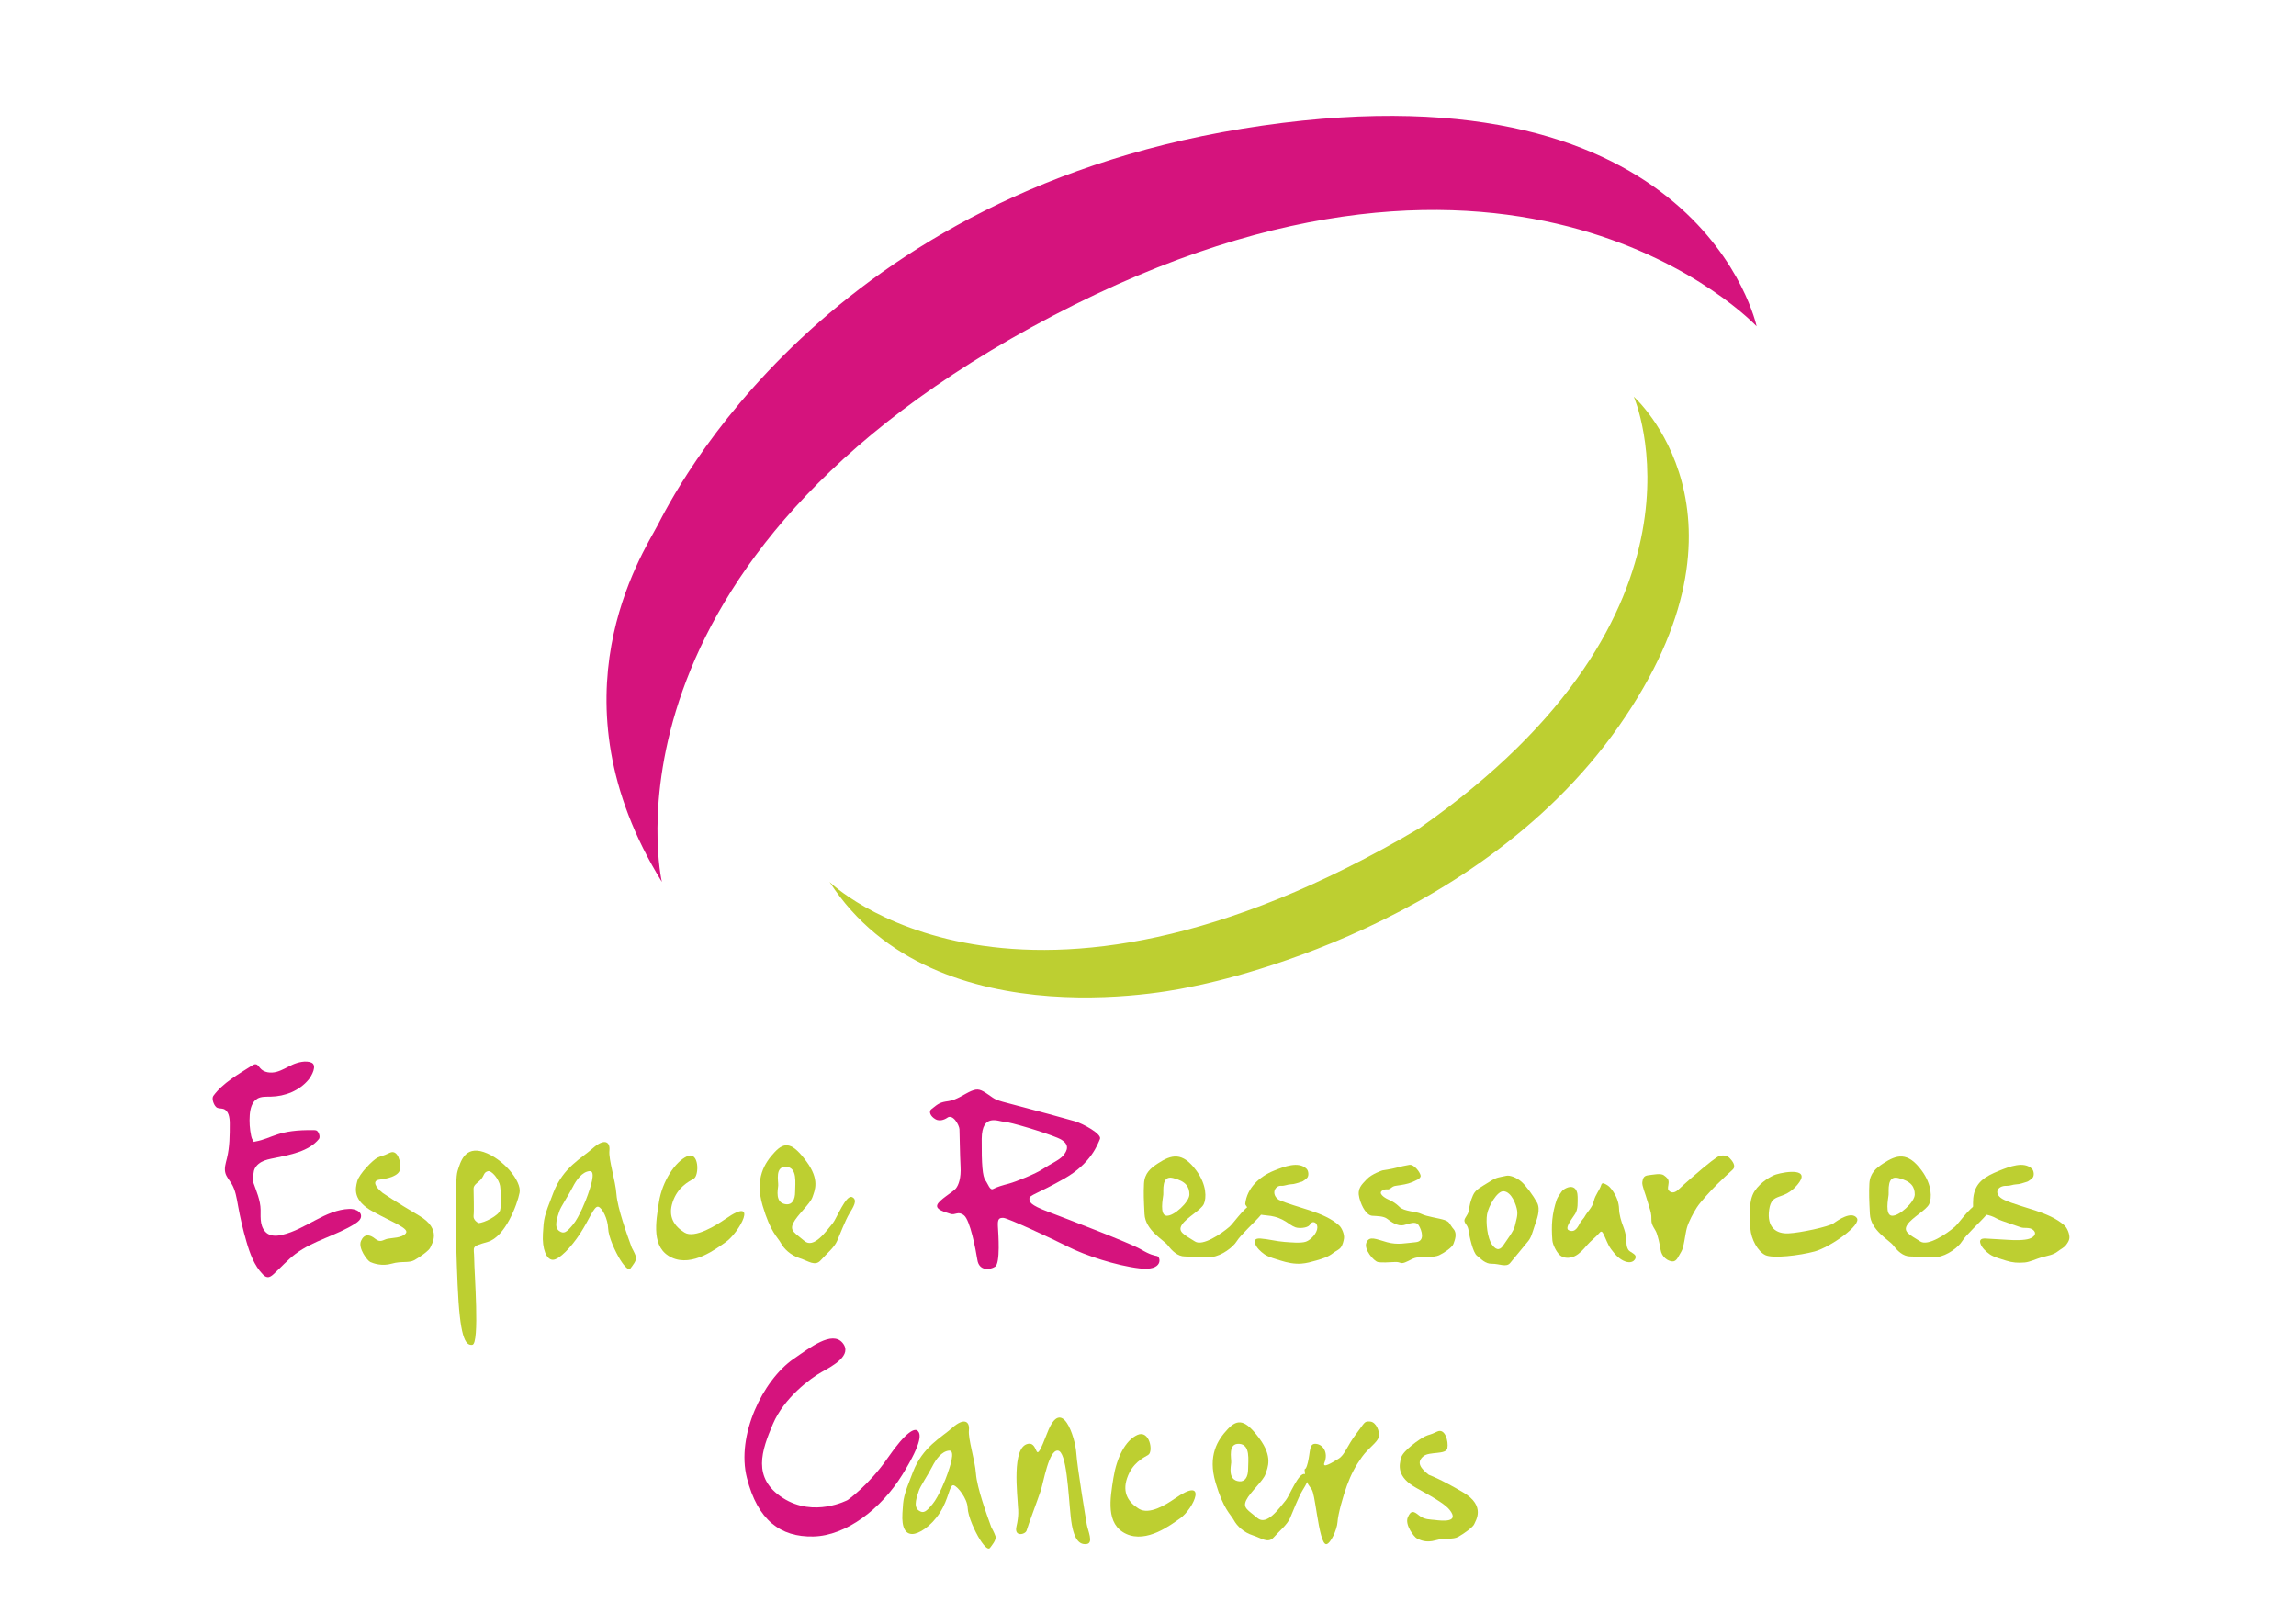 <svg xmlns="http://www.w3.org/2000/svg" id="Calque_1" viewBox="0 0 841.89 595.28"><defs><style>.cls-1{fill:#d5137d;}.cls-2{fill:#bdcf31;}</style></defs><path class="cls-1" d="M242.7,323.35s-27.46-118.06,143.32-207.57,258.09,3.84,258.09,3.84c0,0-20.32-96.65-181.21-73.58s-216.31,136.18-221.82,146.62-40.11,63.15,1.63,130.69Z"></path><path class="cls-2" d="M304.2,323.35s68.64,67.54,216.35-19.77c113.12-79.07,78.52-158.15,78.52-158.15,0,0,48.87,43.38-5.49,120.81-54.36,77.43-157.05,95.55-157.05,95.55,0,0-93.35,21.96-132.34-38.44Z"></path><path class="cls-1" d="M107.29,390.31c-1.98.89-3.83,2.1-5.92,2.65s-4.61.28-5.99-1.39c-.45-.55-.85-1.27-1.55-1.39-.51-.09-1.01.2-1.45.48-4.91,3.12-10.71,6.38-14.14,11.09-.72.99.12,3.24,1,4.09.66.64,1.74.43,2.63.69,2,.59,2.37,3.21,2.38,5.29,0,4.29,0,8.63-1.03,12.8-.44,1.79-1.07,3.64-.58,5.42.39,1.44,1.46,2.59,2.24,3.87,1.46,2.4,1.89,5.27,2.39,8.04.8,4.46,1.83,8.88,3.09,13.23,1.26,4.34,2.84,8.77,6,12.02.48.49,1.04.97,1.72,1.03.85.08,1.59-.52,2.22-1.09,2.7-2.46,5.14-5.23,8.05-7.43,6.57-4.97,15.05-6.71,21.97-11.16.98-.63,2.02-1.48,2.07-2.64.08-1.89-2.37-2.76-4.27-2.7-8.86.28-16,7.49-24.63,9.5-1.77.42-3.76.57-5.31-.39-1.36-.84-2.13-2.41-2.42-3.99s-.19-3.19-.2-4.79c-.03-3.49-1.61-6.98-2.76-10.27-.39-1.12.12-2.26.22-3.44.14-1.65,1.38-3.04,2.84-3.84s3.12-1.1,4.74-1.43c5.72-1.16,12.71-2.44,16.34-7,.56-.7.02-2.41-.69-2.96-.27-.21-.63-.27-.97-.27-13.58-.28-15.19,3.01-21.72,4.18-1.12.2-.11.3-.85-.57-.35-.41-.49-.97-.61-1.5-.53-2.52-.71-5.12-.52-7.69.17-2.3.82-4.86,2.82-6,1.43-.81,3.19-.68,4.84-.71,5.25-.08,10.6-2.2,13.93-6.27h0c1.1-1.35,3.25-5.22,1.02-6.2-2.04-.89-4.98-.11-6.88.72Z"></path><path class="cls-2" d="M140.36,437.38c-2.81-2.23-3.99-4.57-1.17-4.92s7.03-1.27,7.5-3.74-.82-7.51-3.75-6.1-2.7.94-4.45,1.76-6.8,5.98-7.5,8.67-1.76,7.03,5.74,11.13,13.48,6.21,12.07,7.97-5.04,1.64-6.68,1.99-2.58,1.64-4.57,0-4.03-1.89-5.18.81,2.36,7.27,3.42,7.74,4.22,1.64,7.85.59,6.21-.12,8.32-1.29,5.51-3.63,5.86-4.69,4.45-6.56-4.1-11.6c-8.56-5.04-13.36-8.32-13.36-8.32Z"></path><path class="cls-2" d="M177.4,422.36c-7.03-2.35-8.56,3.64-9.61,6.92s-.82,22.5,0,41.61c.82,19.11,2.71,22.49,5.39,22.15,2.81-.35.7-26.84.7-31.53s-1.52-4.34,4.95-6.21c6.48-1.88,10.87-13.83,11.69-18.05.82-4.22-6.09-12.54-13.13-14.89ZM183.38,443.7c-.47,1.88-5.86,4.69-7.97,4.69,0,0-1.99-1.05-1.76-2.7.23-1.64,0-8.44,0-9.96s1.88-2.23,2.93-3.63c1.05-1.41.82-2.23,2.26-2.7,1.44-.47,4.19,3.05,4.54,5.39s.47,7.03,0,8.91Z"></path><path class="cls-2" d="M233.19,460.7c-.47-1.41-1.52-3.25-1.52-3.25-1.64-4.49-5.27-14.57-5.63-19.61-.35-5.04-2.93-12.69-2.58-16.01s-1.88-4.61-6.09-.86c-4.22,3.75-10.78,6.92-14.42,16.17-3.63,9.26-3.52,9.49-3.87,15.12s1.29,9.61,3.63,9.61,6.73-4.57,10.08-9.73,5.04-10.08,6.56-9.73c1.52.35,3.52,4.57,3.63,7.85.12,3.28,2.7,8.79,4.45,11.6,1.76,2.81,3.16,3.99,3.75,3.16s2.46-2.93,1.99-4.34ZM215.61,437.84c-.59,1.76-3.16,8.32-5.51,11.13-2.34,2.81-3.3,3.54-5.04,2.34-2.23-1.52-.47-5.51,0-7.15.47-1.64,3.52-6.09,4.92-8.91,1.41-2.81,3.52-5.63,6.17-5.9s.05,6.72-.54,8.48Z"></path><path class="cls-2" d="M266.01,446.87c-3.23,2.26-11.25,7.32-15,5.01s-6.21-5.79-4.34-11.26c1.88-5.47,5.74-7.34,7.74-8.51s1.99-10.2-2.46-8.2-9.14,9.29-10.31,16.72-2.93,16.92,4.69,20.44,16.46-3.4,19.69-5.63c5.16-3.55,12.54-17.35,0-8.56Z"></path><path class="cls-2" d="M312.43,438.88c-2.23-1.03-5.69,7.88-7.03,9.52-2.53,3.09-7.03,9.49-10.43,6.56s-5.51-3.63-4.1-6.56c1.41-2.93,6.24-7.08,7.05-9.52s2.8-6.31-2.24-13.11c-5.04-6.8-7.85-7.4-11.6-3.41-3.75,3.99-7.38,9.7-4.45,19.63,2.93,9.92,5.51,11.53,6.68,13.71,1.17,2.18,3.63,4.53,6.92,5.58,3.28,1.05,5.63,3.13,7.74.74s4.92-4.61,5.98-7.07c1.05-2.46,3.05-7.62,4.45-9.96,1.41-2.34,3.28-5.08,1.05-6.12ZM288.28,441.51c-4.22-.44-3.05-5.3-2.93-6.87.12-1.57-1.29-7.11,2.93-6.87,4.22.23,3.28,6.09,3.28,9.14s-1.17,4.82-3.28,4.6Z"></path><path class="cls-2" d="M460.43,441.37c-2.82-.93-7.86,6.87-9.55,8.33-3.2,2.77-9.9,7.23-12.69,5.46-4.15-2.61-6.52-3.62-4.74-6.25,1.78-2.63,6.93-5.28,7.95-7.47s1.09-7.04-2.67-12.2c-5.19-7.14-9.22-5.94-14.2-2.69-2.61,1.71-4.86,3.54-5.05,7.43-.17,3.54-.08,5.8.19,11.11.3,6.02,7.07,9.52,8.56,11.48,1.48,1.96,3.58,4.07,6.25,4.07,4.26,0,6.44.61,9.96.18s7.71-3.56,9.05-5.77c1.33-2.21,6.78-7.19,8.56-9.29,1.78-2.1,1.2-3.46-1.62-4.39ZM427.69,445.7c-2.53-.3-1.3-6.24-1.15-7.65.15-1.41-.73-7.23,3.52-6.19,4.89,1.19,6.07,3.34,6.07,6.07s-5.78,8.09-8.44,7.77Z"></path><path class="cls-1" d="M424.32,460.51c-1.27-.32-2.3-.32-6.09-2.53-3.8-2.22-26.91-11.08-33.8-13.69-6.89-2.61-6.97-3.64-6.97-4.91s2.93-1.68,12.82-7.3c9.89-5.62,12.26-12.69,13.05-14.51.79-1.82-6.24-5.65-9.25-6.52-3.01-.87-14.88-4.12-22.24-6.02-7.36-1.9-6.65-1.82-9.42-3.72-2.77-1.9-3.8-2.37-6.25-1.35-2.45,1.03-5.38,3.32-8.39,3.72-3.01.4-3.63.81-6.33,3.01-.93.76-.4,2.53,1.58,3.64s4.19-.47,4.19-.47c2.14-1.74,4.51,2.61,4.59,4.12.08,1.5.16,9.5.4,13.69.24,4.19-.71,6.81-1.74,8.07-1.03,1.27-6.25,4.19-6.81,6.02s3.01,2.61,4.83,3.25c1.82.63,2.77-1.19,4.99.55,2.22,1.74,4.27,12.35,4.91,16.38s4.51,3.72,6.49,2.45,1.19-12.03,1.03-14.8c-.16-2.77.47-3.17,2.06-3.09s17.65,7.52,23.74,10.61c6.09,3.09,17.49,6.89,26.2,7.91,8.71,1.03,7.68-4.19,6.41-4.51ZM364.17,435.89c-1.21.63-1.82-1.74-2.85-3.17-1.03-1.42-1.42-5.62-1.35-15.2.08-9.58,6.17-6.33,8.31-6.25s14.33,3.72,19.47,5.86c5.14,2.14,3.48,4.91,2.06,6.57-1.42,1.66-4.67,3.01-7.36,4.83s-10.05,4.75-12.43,5.38-4.34,1.19-5.86,1.98Z"></path><path class="cls-2" d="M477.24,433.28c.5-.13,1.81-1.13,2.13-1.54.63-.82.44-2.54-.3-3.26-2.92-2.83-8.16-.82-11.93.7-5.36,2.16-9.9,6.38-10.53,12.12-.05.5.78,1.25.99,1.7.25.53.78.87,1.29,1.14,1.06.55,2.21.95,3.38,1.17,1.25.24,2.54.27,3.8.48,1.9.31,3.75,1.01,5.38,2.04,1.17.74,2.25,1.65,3.55,2.12s4.29.29,5.17-.78c.28-.34.49-.77.88-.99.48-.26,1.12-.08,1.49.33s.5.98.5,1.53c-.02,1.97-2.32,4.51-4.17,5.17s-5.89.23-7.85.1c-2.84-.2-6.03-1.05-8.87-1.25-.76-.05-1.72.01-2,.72-.13.32-.06.69.04,1.02.49,1.65,2.08,3.08,3.48,4.07s4.24,1.76,5.88,2.28c2.48.78,5.08,1.32,7.67,1.12,1.83-.14,3.6-.63,5.36-1.13,2.19-.63,4.44-1.3,6.22-2.73,1.05-.84,2.06-1.07,2.89-2.13.58-.75,1.02-2.39,1.13-3.33.16-1.44-.75-3.76-1.83-4.72-5.66-5.1-15.52-6.39-22.08-9.36-2.95-1.98-1.52-5.33,1.01-5.15,1.11.08,2.15-.48,3.29-.53,1.68-.06,2.41-.51,4.02-.94Z"></path><path class="cls-2" d="M726.41,441.37c-2.82-.93-7.86,6.87-9.55,8.33-3.2,2.77-9.9,7.23-12.69,5.46-4.15-2.61-6.52-3.62-4.74-6.25,1.78-2.63,6.93-5.28,7.95-7.47s1.09-7.04-2.67-12.2c-5.19-7.14-9.22-5.94-14.2-2.69-2.61,1.71-4.86,3.54-5.05,7.43-.17,3.54-.08,5.8.19,11.11.3,6.02,7.07,9.52,8.56,11.48,1.48,1.96,3.58,4.07,6.25,4.07,4.26,0,6.44.61,9.96.18s7.71-3.56,9.05-5.77c1.33-2.21,6.78-7.19,8.56-9.29,1.78-2.1,1.2-3.46-1.62-4.39ZM693.66,445.7c-2.53-.3-1.3-6.24-1.15-7.65.15-1.41-.73-7.23,3.52-6.19,4.89,1.19,6.07,3.34,6.07,6.07s-5.78,8.09-8.44,7.77Z"></path><path class="cls-2" d="M743.22,433.28c.5-.13,1.81-1.13,2.13-1.54.63-.82.44-2.54-.3-3.26-2.92-2.83-8.16-.82-11.93.7-5.36,2.16-8.94,4.29-9.57,10.04-.05.5-.18,3.34.03,3.79.25.53.78.87,1.29,1.14,1.06.55,2.21.95,3.38,1.17,1.25.24,2.39.59,3.5,1.22,1.53.86,3.2,1.31,5.08,1.99,1.3.47,2.85.96,4.15,1.43s3.05-.17,4.44.89c1.56,1.2.62,2.61-1.24,3.27s-5.74.58-7.71.44c-2.84-.2-5.5-.3-8.35-.49-.76-.05-1.72.01-2,.72-.13.32-.06.69.04,1.02.49,1.65,2.08,3.08,3.48,4.07s4.24,1.76,5.88,2.28c2.48.78,4.3.89,6.9.69,1.83-.14,4.41-1.38,6.17-1.88,2.19-.63,4.24-.81,6.02-2.23,1.05-.84,2.11-1.22,2.94-2.28.58-.75,1.14-1.55,1.25-2.49.16-1.44-.75-3.76-1.83-4.72-5.66-5.1-15.52-6.39-22.08-9.36-4.16-1.97-2.75-5.32,1.01-5.15,1.11.05,2.15-.48,3.29-.53,1.68-.06,2.41-.51,4.02-.94Z"></path><path class="cls-2" d="M506.9,436.43c1.35-.8,1.89,0,2.88-.7s.99-.89,2.58-1.09,3.98-.6,5.27-1.19,3.48-1.29,3.28-2.48-2.39-4.24-4.17-3.91-2.88.53-4.67,1.03-5.17.99-5.17.99c0,0-3.88,1.25-5.76,3.26s-3.58,3.4-2.68,6.88,2.78,6.35,4.67,6.5,4.17.06,5.57,1.15,3.78,2.78,5.96,2.29,4.47-1.71,5.57.09,2.48,5.87-1.19,6.17-6.46,1.09-10.44,0-6.46-2.48-7.55.1,2.78,6.86,4.17,7.16,4.07.1,6.26,0,1.89.81,3.68.16,2.98-1.76,4.87-1.85,5.96,0,7.65-.79,4.77-2.78,5.27-4.17,1.49-3.78,0-5.47-1.19-2.58-3.28-3.28-6.56-1.25-8.45-2.22-6.36-.89-8.05-2.57-3.08-2.27-4.37-2.87-3.58-2.19-1.89-3.18Z"></path><path class="cls-2" d="M563.55,440.8c-1.49-2.68-3.98-6.06-5.66-7.55-1.69-1.49-4.2-2.5-5.57-2.19-2.85.65-3.38.4-6.16,2.19s-5.07,2.68-6.06,4.97c-.99,2.29-1.19,3.48-1.49,5.47-.3,1.99-1.99,2.98-1.59,4.17s1.19,1.29,1.49,3.38,1.59,8.05,3.08,9.14,2.88,3.01,5.47,2.94c2.58-.06,5.27,1.43,6.66-.26s5.37-6.56,6.56-7.95c1.19-1.39,1.59-3.18,2.39-5.57.8-2.39,2.39-6.06.89-8.75ZM555.5,449.35c-.4,1.99-3.08,5.37-4.17,7.06-1.09,1.69-2.39,2.39-4.17,0-1.79-2.39-2.39-8.25-1.89-11.22.5-2.97,3.71-8.62,6.06-8.46,2.98.2,4.67,5.07,4.97,7.06.3,1.99-.4,3.58-.8,5.57Z"></path><path class="cls-2" d="M577.56,445.04c1.13-1.85.91-4.1.92-6.27,0-1.37-.4-2.97-1.67-3.47-.8-.32-1.72-.09-2.5.27-.66.3-1.29.71-1.71,1.3-.5.69-1.52,2.12-1.79,2.94-1.75,5.2-2.02,9.45-1.59,14.91.13,1.63,1.47,4.24,2.66,5.36,1.45,1.36,3.8,1.31,5.58.43s3.12-2.43,4.41-3.95c1.31-1.54,3.39-3.11,4.7-4.65.14-.17.31-.35.54-.37.32-.02.54.3.69.58,1.1,2.02,1.58,4,2.95,5.85,1.38,1.87,2.99,3.72,5.17,4.5.8.29,1.7.42,2.5.12s1.44-1.11,1.33-1.96c-.13-.99-2.14-1.59-2.68-2.43-.86-1.35-.62-2.91-.82-4.5-.16-1.31-.52-2.64-.99-3.88-.8-2.06-1.53-4.45-1.59-6.66-.06-2.15-.82-4.25-1.99-6.06-.95-1.48-1.69-2.41-3.3-3.12-.3-.13-.66-.26-.93-.08-.19.13-.26.37-.34.59-.67,2.05-2.14,3.46-2.71,5.89s-2.28,3.67-3.51,5.95l-1.35,1.7c-.91,1.66-1.89,4.07-4.29,3.02-1.75-.76,1.44-4.58,2.32-6.03Z"></path><path class="cls-2" d="M604.12,440.48c-.76-2.8-2.12-5.81-1.92-7.09s.4-2.32,2.16-2.52,4.6-.84,5.73,0,1.84,1.4,1.76,2.72-.51,2.16,0,2.8,1.76,1.48,3.6-.28,7.77-6.93,8.89-7.81,5.09-4.28,6.29-4.56,2.64-.16,3.6.84,2.52,2.92,1.08,4.24-3.92,3.6-5.93,5.61-5.89,6.21-7.17,8.21-3.04,5.25-3.68,7.57-1.04,7.13-2.08,8.73-1.6,3.64-3.24,3.52-3.88-1.52-4.32-4.32-.92-4.48-1.4-5.97-2.04-2.88-1.96-4.96-.36-3.28-.76-4.6-.64-2.12-.64-2.12Z"></path><path class="cls-2" d="M651.19,430.58c3.96-1.2,13.07-2.37,7.86,3.79s-9.38,2.46-10.33,9.09c-.95,6.63,2.65,8.9,7.01,8.72s14.87-2.46,16.58-3.69,6.54-4.55,8.53-1.99-9.85,10.8-15.44,12.31-15.35,2.65-18.09,1.33-5.21-5.78-5.49-9.76-.76-10.14,1.52-13.64,6.32-5.69,7.86-6.16Z"></path><path class="cls-2" d="M523.91,540.69c-2.81-2.23-4.78-4.47-1.96-6.82,2.18-1.81,8.3-.46,8.77-2.93s-.82-7.51-3.75-6.1-2.7.94-4.45,1.76-8.07,5.16-8.77,7.86-1.76,7.03,5.74,11.13,10.68,6.2,12.07,7.97c3.68,4.67-2.55,4.04-5.44,3.68-1.66-.21-3.82-.04-5.81-1.68s-2.96-1.94-4.11.76,2.36,7.27,3.42,7.74,3.15,1.69,6.79.64,6.21-.12,8.32-1.29,5.51-3.63,5.86-4.69,4.45-6.56-4.1-11.6c-8.56-5.04-12.57-6.43-12.57-6.43Z"></path><path class="cls-2" d="M365.01,563.17c-.47-1.41-1.52-3.25-1.52-3.25-1.64-4.49-5.27-14.57-5.63-19.61-.35-5.04-2.93-12.69-2.58-16.01s-1.88-4.61-6.09-.86c-4.22,3.75-10.78,6.92-14.42,16.17-3.63,9.26-3.52,9.49-3.87,15.12s1.26,7.66,3.6,7.66,6.76-2.62,10.11-7.78,3.52-10.43,5.04-10.08c1.52.35,5.04,4.92,5.16,8.2.12,3.28,2.7,8.79,4.45,11.6,1.76,2.81,3.16,3.99,3.75,3.16s2.46-2.93,1.99-4.34ZM347.43,540.31c-.59,1.76-3.16,8.32-5.51,11.13-2.34,2.81-3.3,3.54-5.04,2.34-2.23-1.52-.47-5.51,0-7.15.47-1.64,3.52-6.09,4.92-8.91,1.41-2.81,3.52-5.63,6.17-5.9s.05,6.72-.54,8.48Z"></path><path class="cls-2" d="M430.72,549.43c-3.23,2.26-9.35,6.04-13.1,3.73s-6.21-5.79-4.34-11.26c1.88-5.47,5.74-7.34,7.74-8.51s.49-9.33-3.96-7.33-7.64,8.42-8.81,15.85-2.93,16.92,4.69,20.44,16.46-3.4,19.69-5.63c5.16-3.55,10.64-16.07-1.9-7.28Z"></path><path class="cls-2" d="M478.53,540.46c-2.23-1.03-5.69,7.88-7.03,9.52-2.53,3.09-7.03,9.49-10.43,6.56s-5.51-3.63-4.1-6.56c1.41-2.93,6.24-7.08,7.05-9.52s2.8-6.31-2.24-13.11c-5.04-6.8-7.85-7.4-11.6-3.41-3.75,3.99-7.38,9.7-4.45,19.63,2.93,9.92,5.51,11.53,6.68,13.71,1.17,2.18,3.63,4.53,6.92,5.58s5.63,3.13,7.74.74,4.92-4.61,5.98-7.07c1.05-2.46,3.05-7.62,4.45-9.96,1.41-2.34,3.28-5.08,1.05-6.12ZM454.38,543.08c-4.22-.44-3.05-5.3-2.93-6.87.12-1.57-1.29-7.11,2.93-6.87,4.22.23,3.28,6.09,3.28,9.14s-1.17,4.82-3.28,4.6Z"></path><path class="cls-2" d="M373.3,553.01c-.18-4.97-2.51-22.59,3.68-23.68,4.41-.78,1.72,9.7,7.06-4.09,5.33-13.79,10.23,1.84,10.6,7.35s3.49,24.09,3.86,26.3,2.57,6.8,0,7.17-4.97-1.29-5.88-9.93c-.92-8.64-1.47-24.18-4.78-24.32s-5.15,11.44-6.25,14.75-4.78,13.06-5.15,14.53-4.69,2.57-3.73-1.47.6-6.62.6-6.62Z"></path><path class="cls-2" d="M485.66,536.22c1.47-3.72-.55-6.66-3.13-6.88s-1.95,2.65-2.98,6.88-1.43.65-1.03,4.24,1.98,4.65,2.54,5.75.92,3.31,1.84,9.01,2.02,11.13,3.49,10.9,3.86-5.2,4.05-8.14,2.02-9.44,3.49-13.45,3.13-7.14,5.52-10.45,5.52-5.15,6.07-7.17-.92-5.61-3.13-5.75-1.8.17-5.15,4.58c-3.35,4.41-4.05,7.6-6.44,9.07s-6.07,3.74-5.15,1.41Z"></path><path class="cls-1" d="M291.04,498.17c6.01-4.16,14.08-10.41,17.89-5.87s-3.67,8.51-7.63,10.7-13.78,9.38-17.89,19.06c-4.11,9.68-7.77,19.8,3.67,27.13s23.76.73,23.76.73c0,0,7.77-5.43,14.66-15.4s9.97-11,11-9.97,2.05,3.67-5.65,16.13c-7.7,12.46-20.6,22.37-32.63,22.62s-20.38-5.9-24.34-21.45c-3.96-15.54,5.72-35.78,17.16-43.7Z"></path></svg>